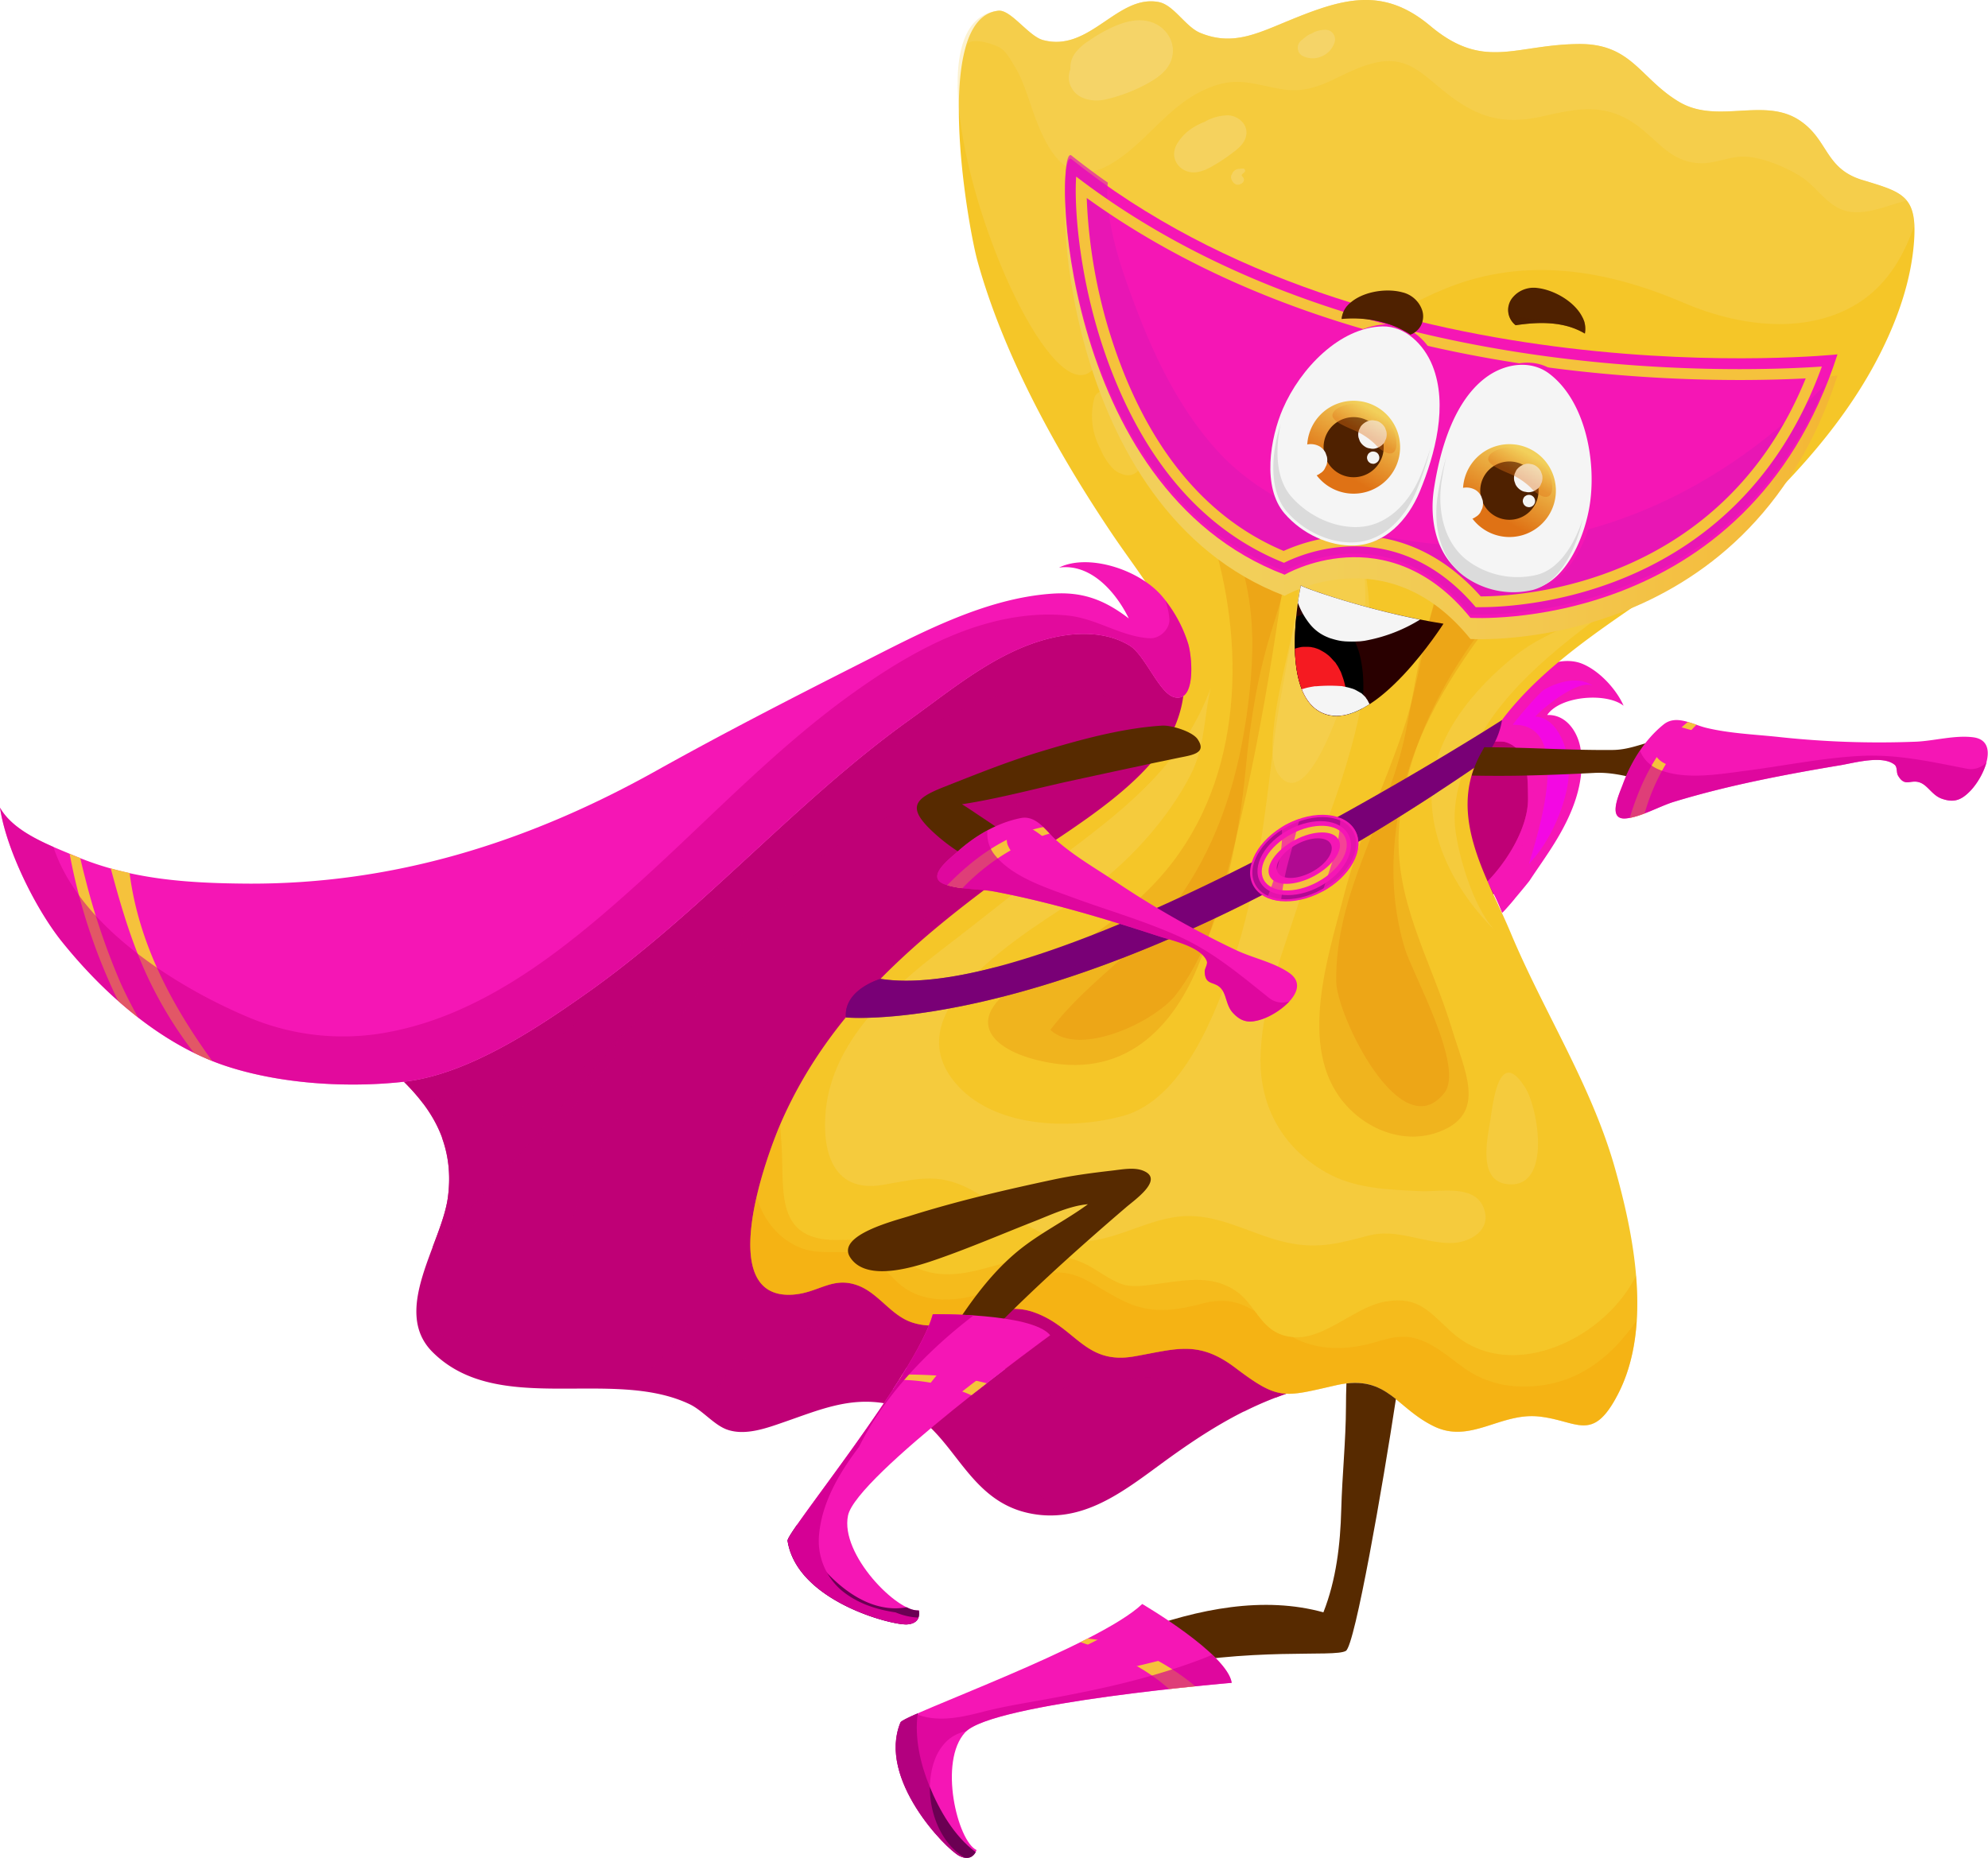 <svg xmlns="http://www.w3.org/2000/svg" xmlns:xlink="http://www.w3.org/1999/xlink" viewBox="0 0 732.87 685.07"><defs><style>.cls-1{isolation:isolate;}.cls-2,.cls-3,.cls-8{fill:#bf0076;}.cls-10,.cls-12,.cls-14,.cls-15,.cls-17,.cls-23,.cls-28,.cls-3,.cls-30,.cls-34,.cls-36,.cls-5{mix-blend-mode:multiply;}.cls-3,.cls-30{opacity:0.56;}.cls-17,.cls-31,.cls-35,.cls-4,.cls-5{fill:#f516b5;}.cls-28,.cls-5{opacity:0.55;}.cls-6{fill:#f100ff;opacity:0.62;}.cls-11,.cls-13,.cls-22,.cls-25,.cls-31,.cls-35,.cls-6,.cls-8{mix-blend-mode:screen;}.cls-7{fill:#f556f5;}.cls-8{opacity:0.44;}.cls-9{fill:#f5c628;}.cls-10{fill:#e37c00;opacity:0.24;}.cls-11{fill:#f5d66b;}.cls-11,.cls-13{opacity:0.31;}.cls-12{fill:#f5a100;opacity:0.29;}.cls-13{fill:#f5e4a9;}.cls-14{fill:url(#linear-gradient);}.cls-15{fill:#e316b5;}.cls-15,.cls-36{opacity:0.68;}.cls-16{fill:#f5c23c;}.cls-18{fill:#f5f5f5;}.cls-19{fill:#dbdbdb;}.cls-20{fill:url(#linear-gradient-2);}.cls-21,.cls-23{fill:#4f2100;}.cls-22,.cls-25{opacity:0.39;}.cls-22{fill:url(#linear-gradient-3);}.cls-23{opacity:0.48;}.cls-24{fill:url(#linear-gradient-4);}.cls-25{fill:url(#linear-gradient-5);}.cls-26{fill:#290000;}.cls-27{fill:#f51a21;}.cls-28{fill:#d30088;}.cls-29,.cls-30{fill:#790076;}.cls-31{opacity:0.74;}.cls-32{fill:#572a00;}.cls-33{fill:#6b0053;}.cls-34,.cls-36{fill:#d50095;}</style><linearGradient id="linear-gradient" x1="392.6" y1="150.98" x2="677.38" y2="150.98" gradientUnits="userSpaceOnUse"><stop offset="0" stop-color="#f2d05b"/><stop offset="0.34" stop-color="#f2ce58"/><stop offset="0.64" stop-color="#f3c74d"/><stop offset="0.91" stop-color="#f4bb3b"/><stop offset="1" stop-color="#f4b634"/></linearGradient><linearGradient id="linear-gradient-2" x1="502.84" y1="98.09" x2="502.25" y2="124.18" gradientTransform="translate(110.14 -173.02) rotate(28.25)" gradientUnits="userSpaceOnUse"><stop offset="0" stop-color="#f2d05b"/><stop offset="1" stop-color="#df7215"/></linearGradient><linearGradient id="linear-gradient-3" x1="503.34" y1="98.21" x2="503.14" y2="107.27" xlink:href="#linear-gradient-2"/><linearGradient id="linear-gradient-4" x1="561" y1="85.02" x2="560.42" y2="111.11" xlink:href="#linear-gradient-2"/><linearGradient id="linear-gradient-5" x1="561.51" y1="85.15" x2="561.3" y2="94.21" xlink:href="#linear-gradient-2"/></defs><g class="cls-1"><g id="Слой_2" data-name="Слой 2"><g id="Layer_1" data-name="Layer 1"><path class="cls-2" d="M530.35,381.65c-4-18.15,7.77-36.47,18.59-49.9,11.73-14.58,36.61-48.25,16.26-60.76-3.4-5-10.23-3.38-15.54-2-15,3.92-27.57,9.55-43.59,11.19-22.91,2.33-39.85-3.42-55.54-19.46-3.74-3.82-7.52-7.76-11.46-11.53-.29,3.85-1.35,7.23-3.86,7.93a4.47,4.47,0,0,1-2.42-.07c-5.53-1.54-10.63-15.48-16.37-19-8.5-5.21-19.35-5.06-28.8-2.82-19.73,4.65-36.1,18.57-52.19,30.11-42.6,30.53-77,71.39-120.07,101.54C196.73,380,172,396.26,149,398.86h-.11c11.85,11.73,18.54,24.64,16.24,42.53-2.22,17.2-21,41.86-5.67,57.15,24.08,24,66,5.53,94.76,19.22,4.81,2.29,9,7.66,13.83,9.37,6.8,2.4,14.81-.64,21.28-2.88,12.55-4.34,24-9.31,37.61-6.65,24,4.7,26.52,34.62,52.06,40.27,18.95,4.2,33.66-6.81,48.12-17.44,14.87-10.95,29.65-20.66,47.23-26.6,17.1-5.76,36.55-6.88,51-18.43,17.59-14,23.87-31.6,25.3-53.44a71,71,0,0,0-6-33.15C540.75,399.69,532.52,391.46,530.35,381.65Z"/><path class="cls-3" d="M530.35,381.65c-4-18.15,7.77-36.47,18.59-49.9,11.73-14.58,36.61-48.25,16.26-60.76-3.4-5-10.23-3.38-15.54-2-15,3.92-27.57,9.55-43.59,11.19-22.91,2.33-39.85-3.42-55.54-19.46-3.74-3.82-7.52-7.76-11.46-11.53-.29,3.85-1.35,7.23-3.86,7.93a4.47,4.47,0,0,1-2.42-.07c-5.53-1.54-10.63-15.48-16.37-19-8.5-5.21-19.35-5.06-28.8-2.82-19.73,4.65-36.1,18.57-52.19,30.11-42.6,30.53-77,71.39-120.07,101.54C196.73,380,172,396.26,149,398.86h-.11c11.85,11.73,18.54,24.64,16.24,42.53-.73,5.61-3.22,12-5.71,18.65,43-42.61,77.75-93.45,125.51-131.19a250.22,250.22,0,0,1,38.75-25.59c9.08-4.75,18.5-9.57,28.5-12.09,7.15-1.79,19.42-2.93,22.86,5.71,3.69,9.24-7.27,20.21-13.76,25.44C348.66,332.48,335.91,342,324,353c-20.06,18.51-39.74,39.48-51.41,64.45-10,21.43-8.35,45.71-17.29,66.88C251.18,494,244,501.51,236.48,508c9.59,1,17.56,5.92,25.67,11,1.5-11.76,13.29-19.68,23-24.51s19.44-7.46,30.06-3.36c11.94,4.61,12,9.85,11.24,21.26,20.59-9.16,35.49,41.76,58.61,40.37-11.19-10.32-13.59-24.17-1.8-34.93,11.24-10.25,23.17-8.85,36.9-9.78,7.41-.51,14.13.92,21.1,3.25,1.56.52,17.19,9.26,17.42,9.15a123,123,0,0,1,15.65-6.6c17.1-5.76,36.55-6.88,51-18.43,17.59-14,23.87-31.6,25.3-53.44a71,71,0,0,0-6-33.15C540.75,399.69,532.52,391.46,530.35,381.65Z"/><path class="cls-3" d="M530.35,381.65c-4-18.15,7.77-36.47,18.59-49.9,11.73-14.58,36.61-48.25,16.26-60.76-3.4-5-10.23-3.38-15.54-2-15,3.92-27.57,9.55-43.59,11.19-22.91,2.33-39.85-3.42-55.54-19.46-3.74-3.82-7.52-7.76-11.46-11.53-.29,3.85-1.35,7.23-3.86,7.93a4.47,4.47,0,0,1-2.42-.07c-5.53-1.54-10.63-15.48-16.37-19-8.5-5.21-19.35-5.06-28.8-2.82-19.73,4.65-36.1,18.57-52.19,30.11-42.6,30.53-77,71.39-120.07,101.54C196.73,380,172,396.26,149,398.86h-.11a74.66,74.66,0,0,1,7,7.94c8.4-2.35,16.79-4.72,24.7-8.39,13.75-6.38,26.15-16.06,37.51-26,20.89-18.22,39.9-38.54,60.4-57.21,18.32-16.67,37.73-32.71,59.38-44.89,18-10.14,42.34-21.33,63.46-15.88,17.18,4.44,24.22,21.09,24,37.54-.29,17.85-7.07,34.31-15.45,49.76-9.92,18.32-21.44,35.74-30.53,54.5-7.73,16-15.15,35.16-10.47,53.07,5.92,22.65,29.47,33.17,49.26,41.13,12.77,5.13,25.8,9.8,38.09,16.07a99.27,99.27,0,0,1,14.14,8.85c1.35-.52,2.67-1.08,4.05-1.55,17.1-5.76,36.55-6.88,51-18.43,17.59-14,23.87-31.6,25.3-53.44a71,71,0,0,0-6-33.15C540.75,399.69,532.52,391.46,530.35,381.65Z"/><path class="cls-4" d="M583.44,244.81c-8.78-3.7-20.21,2.86-26.51,8.64-3.65,3.35-14.95,13.42-11,19,1.16,1.64,7.09.59,9.07,1.18,8.62,2.6,8.19,13.2,8.31,20.58.18,10.79-7.72,23.44-15,30.83a95.75,95.75,0,0,1,5.45,11.49c.13.33,9.54-10.94,10.13-11.85,3-4.56,6.24-9.05,9.13-13.72,6.38-10.3,11.41-22,9.72-34.41-.87-6.43-5.24-13.21-12.38-12.91,4.78-7.07,21.81-8.4,28.17-3.42C596.18,254.74,590.15,247.64,583.44,244.81Z"/><path class="cls-5" d="M557.17,329.4c-2.8-8.08,4.36-16.55,6.58-24,2.4-8.05,2.29-14.73-1-22.38-.17-.4-.35-.8-.53-1.21,1.08,4,1,8.62,1.07,12.43.18,10.79-7.72,23.44-15,30.83a95.75,95.75,0,0,1,5.45,11.49,51.74,51.74,0,0,0,4.62-5.15A5.09,5.09,0,0,1,557.17,329.4Z"/><path class="cls-6" d="M566,264.21c2.6-3.06,16.83-14.69,21.56-11.08-5.24-4-12.81-1.91-18.06,1-2.34,1.27-12.14,13.13-11.78,13.12,22.86-.54,8.79,41.32,5.92,51.3,7.74-8,14.27-22.48,14.73-33.57C578.66,277.82,574.82,264.63,566,264.21Z"/><path class="cls-5" d="M555,273.63a9.62,9.62,0,0,1,5.27,3.78c-3.14-6.85-6.43-14.18-6.28-21.24-4.64,4.48-11.23,11.81-8.06,16.28C547.1,274.09,553,273,555,273.63Z"/><path class="cls-3" d="M159.42,460c26.37-26.15,49.66-55.38,74.75-82.8-6.25,5.66-12.65,11.14-19.35,16.28-11,8.43-22.6,15.92-35.61,20.89-5.33,2-10.79,3.66-16.28,5.22a45.41,45.41,0,0,1,2.2,21.76C164.4,447,161.91,453.42,159.42,460Z"/><path class="cls-7" d="M334.25,504.26c-1.56,2.56-3.23,5.22-5,7.92,9.77-2,20.53-1.32,30.72.81,3.74-2.95,7.32-5.72,10.6-8.24C358.55,501.43,345.33,500,334.25,504.26Z"/><path class="cls-8" d="M161.73,491.25c-1.94-1.95-3-5.2-3.09-9.82-.31-13,9.55-22.52,17.62-31.47,35.84-39.71,67-88.53,113.75-116.55-30.73,24-54.31,60.48-70.81,95.41-11.2,23.68-14.91,54.1-44.49,63.47C168.72,494.18,164.38,493.91,161.73,491.25Z"/><path class="cls-9" d="M619.57,211.72a224.13,224.13,0,0,0,22.09-17.43c20.16-18.51,39.16-39.49,51.55-64.11,6.45-12.8,11.4-26.94,12.41-41.33,1.17-16.77-4.3-18-19.1-22.49-13.85-4.23-12.4-14.76-23-21.9-13.09-8.86-30.37,1.5-44.49-6.88-14.35-8.53-17.42-21.42-36.75-21.35-23.68.11-35.12,10-55-6.67C508.75-6,493.15.08,471.52,9.09c-10.18,4.23-18.45,7.39-29,3.06C437,9.9,432.78,1.85,427.17.76c-15.29-2.94-25.42,18.72-42.71,14-5.29-1.45-11.84-11.29-16.41-10.8-24.76,2.59-11.27,79.38-7.73,92.2,9.74,35.24,29.6,71,50.05,101.3,14,20.71,34.2,42.72,22.9,70-9.45,22.83-43,40.51-62.08,54.5-33.93,24.81-64.79,51-82.54,90.29-6.51,14.38-25.3,66.94,3.5,65.11,9.76-.62,14.79-7.07,24.49-3.24,7.47,3,11.87,10.93,19.59,13.48,15.59,5.15,29.32-9.06,44.63-3.85,15.79,5.39,18.86,19.57,37.22,16.38,15.55-2.71,23.64-6.13,37.28,4.17,16.16,12.23,17.83,10.84,37.31,6.43,18.61-4.21,21.67,8.21,35.9,15.15,13.41,6.56,24.38-5,38.53-3.62,14.4,1.44,19.86,10,29.25-8,12.93-24.72,6-59-1.25-84.38-8.75-30.36-26.18-57.12-38.27-86.11-8.36-20-22.68-41.81-12-63.92C559.56,249.63,591.71,231.47,619.57,211.72Z"/><path class="cls-10" d="M469.17,231.12c5.9-18.64,12.87-42.74-.24-60.08s-31-8.59-21.27,11.88c12.5,26.2,16,43.69,13,72.19-2.77,25.65-9.14,50.28-23.44,72.23-13.94,21.41-35.49,33.13-50,52.41,10.79,10.12,38.58-3,46.36-13.07,16.59-21.57,23.06-56.8,25.64-83.11C460.93,265.55,463.64,248.56,469.17,231.12Z"/><path class="cls-10" d="M518.29,269.61c-6.41,31.81-26.16,58.93-25.69,92.4.18,12.31,23.84,61.41,39.88,40.93,7.49-9.57-11.74-43.82-14.56-53.11-5.35-17.59-5.23-35-1.91-52.9,4.92-26.45,19.31-49.15,35.38-70,5.64-7.34,15.24-18.23,14.9-28.17-.65-19.11-14.21-12.19-22.76-2.26C525.72,217.13,523.47,243.91,518.29,269.61Z"/><path class="cls-10" d="M584.32,149.53c9.26-1.1,28.06,3.55,31.07,14.16,3.55,12.55-18.95,19.95-27.32,26.32-34.46,26.25-68.44,69.43-72.24,114.33-2.31,27.42,11.74,49.56,19.36,74.87,4.61,15.31,12.7,30.44-3.12,37.49-13.05,5.82-27.85.45-36.76-10.26-17-20.44-5.64-53.87.16-76.43,5.44-21.11,15.16-40.72,22-61.35,5.59-16.82,7.52-34.33,12.51-51.3C537.85,190.66,552.28,153.36,584.32,149.53Z"/><path class="cls-10" d="M444.16,349.41c13.87-41.78,22.19-88.09,28.54-131.74,5.16-35.46,5.21-79.34-27.45-102.21-12.63-8.85-24.51-5.68-25.71,10.91-1.54,21.24,18.51,46.16,25.42,66,14,40.18,14.36,90.06-12.51,125.31-15.55,20.39-36.87,31.6-57.54,45.43-21.32,14.26-7.53,25.81,13.62,29C418.1,396.53,435.65,375.08,444.16,349.41Z"/><path class="cls-11" d="M322.92,437.21c.83-.07,1.69-.18,2.59-.33,14.18-2.46,21.39-4.7,34.49,2.92,11.94,6.94,23.8,18.34,38.5,18s27.08-10.43,42.12-9.35c12,.85,22.21,7.19,33.77,9.7s19.31.29,30.11-2.56c10.21-2.69,19.75,2.59,29.89,2.76,7.3.14,16.1-4.77,12.38-13.4-3.58-8.3-16.11-5.42-23.11-5.75-12-.56-24.35-.89-35-7-16.42-9.44-24.74-25.05-23.93-43.82.87-20.51,8.81-38.46,14.71-57.7,3.17-10.27,6.88-20,10.61-30.12,11.72-31.69,20.82-69.59,10.13-102.68-2.4-7.45-6.9-22.72-15.27-25.2-4.44,4.41-2.5,11.38-2.71,17-1.07,29-9.29,56.74-12.77,85.46-3.17,26.25-6.22,53.24-14.5,78.38-6.54,19.85-18.82,52.07-41.13,58-19.5,5.22-48.1,4.38-61.95-12.63-24.09-29.58,35.45-59.81,51.81-72.1,13.71-10.32,27.39-25.64,35.26-41.09,5.42-10.64,4.82-21.16,7.43-32-10.12,26.74-28.36,42.14-52.13,59.95-15.87,11.9-31.11,24.35-46.8,36.34-19,14.52-40.51,34-43,59.4C302.94,424.37,307,438.53,322.92,437.21Z"/><path class="cls-11" d="M686.52,66.36c-13.85-4.24-12.4-14.76-23-21.9-13.09-8.86-30.37,1.5-44.49-6.88-14.35-8.53-17.42-21.42-36.75-21.35-23.68.11-35.12,10-55-6.67C508.74-6,493.15.08,471.52,9.09c-10.18,4.23-18.45,7.39-29,3.06C437,9.9,432.78,1.85,427.17.76c-15.29-2.94-25.42,18.72-42.71,14-5.29-1.45-11.83-11.27-16.41-10.8-27.27,2.81-12.68,67.29,6.33,105.88,9.83,20,20.85,33,27.87,27,10.51-9,5.38-30.33,23.05-36.08,13.65-4.45,28,8.27,36.08,18,23.79,28.56,20.76,76.49,15.66,110.92-1.57,10.61-12.42,46.25-5.84,55.71,13.18,18.92,31.31-49.54,31.85-57.34,1.64-23.8-4.65-45.87-9.91-69.08-6.22-27.35,17.95-43.78,40.1-52.71,29-11.71,58.8-6.88,87.29,5.33,11.16,4.78,23.33,7.89,35.51,7.91,11,0,21.83-2.63,30.87-9,9.36-6.65,15.21-16.74,18.8-27.45C705.14,71.71,699.33,70.27,686.52,66.36Z"/><path class="cls-11" d="M380.26,12.31C376,9,371.46,3.56,368.05,3.92c-6.05.62-9.8,5.71-12,13.17,1.17-4,10.6-.76,12.67.55,2.34,1.49,3.84,4.4,5.24,6.68,3.78,6.09,5.49,13.48,8.08,20.11,5.07,13,12.36,24.88,27.52,16,13-7.66,20.66-21.18,34.75-27.46,11-4.91,16.31-2.25,27.58-.19,13.92,2.53,20.94-5.74,33.57-9.27,13.19-3.69,18.53,3.63,28,11,11.56,9,21,11.58,35.19,8.38,12.29-2.78,22.48-5,33.7,2.54,8.6,5.8,13.17,14.42,24.52,14.76,5.2.16,10.49-2.46,15.78-2.44,6.66,0,15.63,3.81,21.27,7.39,6.48,4.11,10.18,12,18.5,13,6.67.77,13.45-2.42,19.78-4l.64-.14c-2.94-3.61-8.24-5.1-16.36-7.58-13.85-4.24-12.4-14.76-23-21.9-13.09-8.86-30.37,1.5-44.49-6.88-14.35-8.53-17.42-21.42-36.75-21.35-23.68.11-35.12,10-55-6.67C508.75-6,493.15.08,471.52,9.09c-10.18,4.23-18.45,7.39-29,3.06C437,9.9,432.78,1.85,427.17.76c-15.29-2.94-25.42,18.72-42.71,14A12.7,12.7,0,0,1,380.26,12.31Z"/><path class="cls-12" d="M561.08,499.52c-9.23.81-18.39-1.55-25.93-8.32-8.08-7.27-12-13.39-24.36-11.29-12.53,2.12-24.08,16.29-37.31,12.58-9.2-2.59-10.72-11.84-18.24-16.73-8.05-5.24-16.84-4-26.15-2.69-14.38,2.08-14.41,1.86-25.91-5.3-23.07-14.36-43.24,8.82-64.47.06-13.23-5.46-12.4-11.33-28.33-10.65-26.43,1.15-20.71-19.71-22.47-37.89-.16-1.64-.19-3.27-.19-4.92-7.14,16.79-23.11,64.74,4.43,63,9.77-.62,14.79-7.07,24.49-3.24,7.47,3,11.87,10.93,19.59,13.48,15.59,5.15,29.32-9.06,44.63-3.85,15.79,5.39,18.86,19.57,37.22,16.38,15.55-2.71,23.64-6.13,37.28,4.17,16.16,12.23,17.83,10.84,37.31,6.43,18.61-4.21,21.67,8.21,35.9,15.15,13.41,6.56,24.38-5,38.53-3.62,14.4,1.44,19.86,10,29.25-8,6.76-12.91,8.08-28.45,6.78-43.95C595.72,485.52,578.29,498,561.08,499.52Z"/><path class="cls-12" d="M559.28,511.18a36.8,36.8,0,0,1-19.88-7c-5.62-4-10.75-8.78-17.57-10.67s-12.49,1.05-18.94,2.44c-8.28,1.78-16.81,1.58-24.59-2-.59-.27-1.13-.64-1.69-.94a16.39,16.39,0,0,1-3.13-.53c-5.25-1.48-8-5.14-10.8-8.91-.21-.13-.4-.28-.61-.41-6.6-3.87-12-4.33-19.22-2.41-7.47,2-15.11,3.28-22.73,1.2-7.27-2-13.26-6.59-19.81-10-15.5-8.18-29.44,3.91-44.68,6.58-7.64,1.34-15.84.78-22.36-3.78-5-3.54-8.51-9.47-14.42-11.73-6.64-2.52-14.52-.35-21.43-2.17-7.48-2-13.45-7.78-16.67-14.68a37.1,37.1,0,0,1-1.82-4.86c-4.2,18.27-4.27,37.21,13.22,36.09,9.77-.62,14.79-7.07,24.49-3.24,7.47,3,11.87,10.93,19.59,13.48,15.59,5.15,29.32-9.06,44.63-3.85,15.79,5.39,18.86,19.57,37.22,16.38,15.55-2.71,23.64-6.13,37.28,4.17,16.16,12.23,17.83,10.84,37.31,6.43,18.61-4.21,21.67,8.21,35.9,15.15,13.41,6.56,24.38-5,38.53-3.62,14.4,1.44,19.86,10,29.25-8,4.33-8.28,6.42-17.65,7-27.39C593.24,501.41,579.61,512.19,559.28,511.18Z"/><path class="cls-11" d="M536.74,307.5c-.06-.36-.11-.7-.15-1-1.67-12.26,3-25,9.24-35.46,12.94-21.88,34.76-37,54.73-51.89-12.27,9.15-29.12,12.32-41.74,22.42-15.36,12.31-30.58,30-31.08,50.64-.47,19.62,10.34,38.35,24.1,51.62C544,336.23,538.42,318.41,536.74,307.5Z"/><path class="cls-13" d="M424.42,8.15C418.9,6.33,413,8.5,408.09,11a55.93,55.93,0,0,0-6.62,4,18.4,18.4,0,0,0-5.43,5,9.47,9.47,0,0,0-1.45,5.56A7.89,7.89,0,0,0,395.4,33c2.53,3.91,8.06,4.63,12.3,3.64a59.76,59.76,0,0,0,14-5.15c4.4-2.29,9.22-5.26,10.41-10.45C433.44,15.36,429.81,9.92,424.42,8.15Z"/><path class="cls-13" d="M491.6,12.62A3.36,3.36,0,0,0,489,11a10.53,10.53,0,0,0-4.49.82,3.78,3.78,0,0,0-.43.26l-.65.27.41-.14-.12.08a8,8,0,0,0-2.57,1.45c-.29.21-.54.46-.83.68s-.31.21-.45.32a4.21,4.21,0,0,0-.87,1,3.22,3.22,0,0,0-.41,2.9,2.37,2.37,0,0,0,.6,1.15,3.28,3.28,0,0,0,1.38,1,8.17,8.17,0,0,0,6.79-.06,8.21,8.21,0,0,0,4.58-5A3.52,3.52,0,0,0,491.6,12.62Z"/><path class="cls-13" d="M452.8,42.53a17.32,17.32,0,0,0-8.72,2.4,22.62,22.62,0,0,0-4.88,2.53A17.52,17.52,0,0,0,434,52.91a7.28,7.28,0,0,0-1.05,5.22,7,7,0,0,0,4.06,4.8c3.14,1.41,6.47.25,9.3-1.3a63.11,63.11,0,0,0,7.13-4.58c2.57-1.9,5.42-3.89,6-7.26C460.09,45.84,456.49,42.72,452.8,42.53Z"/><path class="cls-13" d="M457.7,64.57l.21-.31a6.49,6.49,0,0,1,.8-.69.81.81,0,0,0-.45-1.43,12.3,12.3,0,0,0-1.35.12A2.8,2.8,0,0,0,455,63a2.74,2.74,0,0,0-.62.69,3.44,3.44,0,0,0-.2.56,3.12,3.12,0,0,0-.25.35,2.11,2.11,0,0,0-.09,1.06,6.39,6.39,0,0,0,.24.74,7.06,7.06,0,0,0,.4.65,3.19,3.19,0,0,0,.71.71l.46.23a1.43,1.43,0,0,0,.76.11,1.07,1.07,0,0,0,.53-.1c.08,0,.15-.08.23-.11a2.43,2.43,0,0,0,.38-.13,2.13,2.13,0,0,0,.78-.71,1.4,1.4,0,0,0,.11-1.36,1.33,1.33,0,0,0-.39-.46,1.84,1.84,0,0,0-.19-.4l-.08-.09s-.05-.1-.07-.14l0,0s0,0,0-.05S457.69,64.57,457.7,64.57Z"/><path class="cls-11" d="M535.85,127.51a11.08,11.08,0,0,0-8.33-5.57c-3.25-.42-6.48.69-9.43,1.93a41.15,41.15,0,0,0-5.43,2.73c-4,2.38-7.89,5.36-10.21,9.48a17.3,17.3,0,0,0-2.58,8.4,9.14,9.14,0,0,0,1.13,4.45c.45,3.19,2.1,6.08,5.44,7.33,3.57,1.33,6.93-.47,9.66-2.66q3.35-2.68,6.67-5.39c2.09-1.68,4.16-3.39,6.24-5.11s4.5-3.43,6.06-5.72A9.46,9.46,0,0,0,535.85,127.51Z"/><path class="cls-11" d="M506.59,171.92h0s0,.06,0,.08h0A.45.45,0,0,0,506.59,171.92Z"/><path class="cls-11" d="M512.81,172.36c.11-.9.23-1.81.34-2.71a3,3,0,0,0-1.89-3,3.42,3.42,0,0,0-1.52-.13,3.15,3.15,0,0,0-1.89,1.2,5.06,5.06,0,0,0-1,1.63,4.17,4.17,0,0,0-.17.54,5.87,5.87,0,0,0-.22,1,2.92,2.92,0,0,0,.12,1.08c0-.27,0-.53,0-.78,0,.28,0,.57.05.86l.19.61c-.06-.19-.13-.39-.19-.6,0,.21,0,.42.05.62a9.28,9.28,0,0,0,.4,1.46,3.54,3.54,0,0,0,2.35,2.2,3.86,3.86,0,0,0,2.12.52,1,1,0,0,0,.83-1.19c-.05-.25-.12-.49-.16-.74,0,0,0-.08,0-.13a4,4,0,0,0,.16-1.25A2.76,2.76,0,0,0,512.81,172.36Z"/><path class="cls-11" d="M506.59,171.93h0l0-.08Z"/><path class="cls-11" d="M638.25,164.39c-1-6.72-6.3-12.53-13.16-13.37a4.4,4.4,0,0,0-4.28,2.35,4.53,4.53,0,0,0,.49,4.84s0,0,0,0c.13.21.24.41.35.62s.32.63.46.95c0,.09.23.65.31.85s.16.65.17.72.06.31.08.47a21.63,21.63,0,0,1-1.64,7.32c-.23.52-.47,1-.73,1.52l-.34.61-.39.61c-.35.52-.72,1-1.1,1.48a2.11,2.11,0,0,0-.15.22s0,0-.17.16l-.8.76c-1.48,1.32-2.83,2.58-3.17,4.64a5.44,5.44,0,0,0,1.7,5c4.74,4.36,12.2.16,16-3.39C636.38,176.53,639.2,170.57,638.25,164.39Z"/><path class="cls-11" d="M607.74,193.49a.69.69,0,0,0-.69-1.07l-.54.14a1,1,0,0,0-.38,0,1.32,1.32,0,0,0-.42.15l-.45.21c-.28.14-.56.29-.83.45h0a2.15,2.15,0,0,0-.59.29l-.33.24c-.23.17-.45.34-.66.53-.41.35-.78.75-1.17,1.13a2.24,2.24,0,0,0-.76,1.76,2.14,2.14,0,0,0,.92,1.71,2.57,2.57,0,0,0,1.89.38l.35-.06a3.61,3.61,0,0,0,1.66-.76,6.4,6.4,0,0,0,1.41-1.94,2.75,2.75,0,0,0,.32-1,2.34,2.34,0,0,0-.26-1.24,1.78,1.78,0,0,0,.14-.36Z"/><path class="cls-11" d="M420.37,164a29.51,29.51,0,0,0-2-6.68,33.2,33.2,0,0,0-9.61-12.47,3.51,3.51,0,0,0-5.26,1.64,25.43,25.43,0,0,0,2.14,19c.15.35.28.71.45,1.05a23.49,23.49,0,0,0,3.69,5.68,9.16,9.16,0,0,0,5.55,3,4.92,4.92,0,0,0,5.37-4A20.32,20.32,0,0,0,420.37,164Z"/><path class="cls-11" d="M564.23,405.36a21.75,21.75,0,0,0-2.05-4.49c-9.34-14.62-11.62,4.56-12.72,11.76s-4.83,22.79,6.27,24C569.82,438.19,568.14,416.47,564.23,405.36Z"/><path class="cls-14" d="M394.94,66.43c-6.4-5.12-5.27,121.36,78.64,153.27,0,0,37.67-22.26,68.5,15.91,0,0,101.9,6.59,135.3-97.13C677.38,138.48,507.24,156.34,394.94,66.43Z"/><path class="cls-4" d="M394.94,58.63c-6.4-5.11-5.27,121.36,78.64,153.28,0,0,37.67-22.27,68.5,15.9,0,0,101.9,6.59,135.3-97.14C677.38,130.67,507.24,148.54,394.94,58.63Z"/><path class="cls-15" d="M608.09,187.25c-25.61,11-54.28,16.23-82.09,13s-58.37-13-77.62-34.46c-15.63-17.47-25.16-39.31-32.89-61.2-3.32-9.4-6.09-19-7.1-29a42.1,42.1,0,0,1,0-8.25c-4.54-3.19-9-6.52-13.41-10-6.4-5.13-5.27,121.36,78.64,153.26,0,0,37.67-22.26,68.5,15.91,0,0,93.33,6,130.6-84.49C654.12,160.88,632.46,176.82,608.09,187.25Z"/><path class="cls-16" d="M641.34,136.11c-57.24,0-164.23-9.32-244.61-71-.84,11.65,1.2,43.56,14.82,76.16,13.79,33,34.57,55.33,61.78,66.25a60.31,60.31,0,0,1,26.06-6.07c16.83,0,32.22,7.75,44.63,22.43h1.7c15.92,0,95.37-4.36,125.9-88.73C665.49,135.58,655,136.11,641.34,136.11ZM545.86,219.9c-13-14.7-29-22.44-46.47-22.44a65.18,65.18,0,0,0-26.18,5.68c-25.39-10.72-44.89-32-58-63.4A194,194,0,0,1,400.62,73c80.64,58.26,184.89,67.12,240.72,67.12,9.89,0,18.11-.28,24.33-.59C634.66,215.71,561,219.88,545.86,219.9Z"/><path class="cls-17" d="M525.33,180.44c-4.43,10.68-12.91,19.46-24,19.89-9.43.37-19.39-4.35-25.83-11.79-8.37-9.71-5.3-27.87-.62-38.64,6.39-14.76,20.87-30,36.73-30.36,8.29-.16,15.25,6.57,18.42,14.51C535.83,148.55,531,166.78,525.33,180.44Z"/><path class="cls-17" d="M530.6,179.27c-1.79,11.55.76,24,9.75,31.08a32.75,32.75,0,0,0,27.48,5.86c11.92-3,18.66-19.93,20.3-31.7,2.24-16.13-2-37.6-15-47.48-6.8-5.18-16-3.8-22.72.87C538.2,146.41,532.89,164.5,530.6,179.27Z"/><path class="cls-18" d="M523.38,181.25c-4.42,10.67-12.9,19.45-24,19.89-9.43.36-19.39-4.35-25.83-11.8-8.37-9.7-5.29-27.86-.62-38.63,6.39-14.76,20.88-30,36.73-30.36,8.3-.16,15.25,6.57,18.43,14.51C533.89,149.35,529.05,167.59,523.38,181.25Z"/><path class="cls-18" d="M528.65,180.08c-1.79,11.55.76,24,9.75,31.07A32.78,32.78,0,0,0,565.89,217c11.92-3,18.66-19.92,20.29-31.69,2.24-16.14-2-37.6-15-47.49-6.8-5.18-16-3.8-22.72.87C536.25,147.22,530.94,165.31,528.65,180.08Z"/><path class="cls-19" d="M522.15,181a103.21,103.21,0,0,0,5.2-15.87c-1.09,3.57-2.35,7-3.67,10.19-4.24,10.22-12.36,18.64-23,19-9,.35-18.56-4.17-24.72-11.3-5.75-6.65-5.86-17.47-3.81-26.85-3.38,10.34-4.68,24.47,2.28,32.52,6.16,7.13,15.69,11.65,24.72,11.3C509.79,199.57,517.92,191.17,522.15,181Z"/><path class="cls-19" d="M583.46,191.42c-3,9.18-8.62,18.47-16.93,20.54a30.85,30.85,0,0,1-25.86-5.51c-8.47-6.68-10.87-18.39-9.18-29.26.44-2.85,1-5.84,1.72-8.87A106.1,106.1,0,0,0,530,182.77c-1.69,10.87.71,22.58,9.18,29.25A30.86,30.86,0,0,0,565,217.54C575.05,215,581.16,202.07,583.46,191.42Z"/><path class="cls-20" d="M514.11,173a17.13,17.13,0,1,1-7-23.2A17.14,17.14,0,0,1,514.11,173Z"/><path class="cls-21" d="M508.78,170.13a11.08,11.08,0,1,1-4.51-15A11.08,11.08,0,0,1,508.78,170.13Z"/><path class="cls-18" d="M510.94,161.85a5.22,5.22,0,0,0,.15-2.74l-.45-1.27a5.13,5.13,0,0,0-1.78-2,3.82,3.82,0,0,0-2-.75,3.76,3.76,0,0,0-2,0,5.85,5.85,0,0,0-3.27,2.22c-.21.42-.41.84-.62,1.27a5.31,5.31,0,0,0-.15,2.74l.45,1.27a5.2,5.2,0,0,0,1.78,2,3.94,3.94,0,0,0,2,.75,3.85,3.85,0,0,0,2.05,0,5.87,5.87,0,0,0,3.28-2.23C510.53,162.7,510.73,162.27,510.94,161.85Z"/><path class="cls-18" d="M508.38,169.46a2.3,2.3,0,0,0,.06-1.19c-.06-.18-.13-.36-.19-.55a2.29,2.29,0,0,0-.77-.87,2.58,2.58,0,0,0-1.73-.33,1.84,1.84,0,0,0-.79.36,1.75,1.75,0,0,0-.63.61l-.26.54a2.29,2.29,0,0,0-.07,1.19c.07.18.13.37.19.54a2.24,2.24,0,0,0,.77.87,1.69,1.69,0,0,0,.85.33,1.58,1.58,0,0,0,.89,0,2.66,2.66,0,0,0,1.42-1C508.2,169.83,508.29,169.63,508.38,169.46Z"/><path class="cls-18" d="M489,171.52a6.07,6.07,0,0,0,.17-3.11l-.51-1.43a5.87,5.87,0,0,0-2-2.27,6.78,6.78,0,0,0-4.55-.87,4.55,4.55,0,0,0-2.06.93,4.44,4.44,0,0,0-1.64,1.58l-.7,1.45a5.94,5.94,0,0,0-.17,3.1c.17.48.34.95.5,1.44a6,6,0,0,0,2,2.27,6.61,6.61,0,0,0,4.54.87,4.54,4.54,0,0,0,2.07-.93,4.46,4.46,0,0,0,1.64-1.59C488.52,172.48,488.75,172,489,171.52Z"/><path class="cls-22" d="M512.65,167.19a3.69,3.69,0,0,1-1.65-.29,12.12,12.12,0,0,1-4-3.05,26.61,26.61,0,0,0-6.54-4.62c-1.95-1-9.25-3.47-9.26-6,0-2.41,3.94-3.79,5.84-4.14a15.38,15.38,0,0,1,9.56,1.77,16.1,16.1,0,0,1,7.74,9.51C515,162.65,515.32,167,512.65,167.19Z"/><path class="cls-21" d="M510.24,119a34.06,34.06,0,0,1,9.74,4.39,7.21,7.21,0,0,0,4.3-9,10.54,10.54,0,0,0-.85-1.86,10.22,10.22,0,0,0-6.47-4.75c-6.4-1.73-16.13-.1-20.54,5.29a8.8,8.8,0,0,0-1.83,4.55A42.21,42.21,0,0,1,510.24,119Z"/><path class="cls-23" d="M510.24,119a34.47,34.47,0,0,1,9.65,4.33,7.12,7.12,0,0,0,4.62-5.37,6.81,6.81,0,0,1-4.73,2,17.42,17.42,0,0,1-6.28-1.39,14.32,14.32,0,0,0-3-.54,31.47,31.47,0,0,1-8.95-1.88,6.66,6.66,0,0,1-3.89-4.36,13.1,13.1,0,0,0-1.25,1.22,8.8,8.8,0,0,0-1.83,4.55A42.21,42.21,0,0,1,510.24,119Z"/><path class="cls-21" d="M558.72,119.92c6.34-.94,12.83-1.32,19.07.35a26.61,26.61,0,0,1,6.46,2.72,9.73,9.73,0,0,0-.19-4.29C582,112.06,573.5,107,566.91,106.21a10.2,10.2,0,0,0-7.76,2,11,11,0,0,0-1.48,1.43A7.15,7.15,0,0,0,558.72,119.92Z"/><path class="cls-23" d="M558.82,119.91c6.31-.93,12.76-1.31,19,.36a26.61,26.61,0,0,1,6.46,2.72,9.73,9.73,0,0,0-.19-4.29,11.5,11.5,0,0,0-.72-1.6,6.72,6.72,0,0,1-5.22,2.63,31.8,31.8,0,0,1-9-1.56,15.14,15.14,0,0,0-3-.6,17.73,17.73,0,0,1-6.36-1,6.89,6.89,0,0,1-3.64-3.62A7.07,7.07,0,0,0,558.82,119.91Z"/><path class="cls-24" d="M571.53,189a17.12,17.12,0,1,1-7-23.2A17.12,17.12,0,0,1,571.53,189Z"/><path class="cls-21" d="M565.91,186a10.75,10.75,0,1,1-4.38-14.56A10.75,10.75,0,0,1,565.91,186Z"/><path class="cls-18" d="M568.36,177.87a5.25,5.25,0,0,0,.15-2.75l-.45-1.26a5.13,5.13,0,0,0-1.77-2,4,4,0,0,0-2-.75,3.92,3.92,0,0,0-2,0,5.87,5.87,0,0,0-3.28,2.23c-.2.42-.41.84-.61,1.27a5.2,5.2,0,0,0-.15,2.74l.44,1.27a5.28,5.28,0,0,0,1.78,2,4.08,4.08,0,0,0,2,.75,4,4,0,0,0,2.05,0,4.14,4.14,0,0,0,1.82-.82,3.87,3.87,0,0,0,1.45-1.42C568,178.71,568.16,178.29,568.36,177.87Z"/><path class="cls-18" d="M565.8,185.48a2.3,2.3,0,0,0,.07-1.19l-.2-.55a2.3,2.3,0,0,0-.77-.87,2.18,2.18,0,0,0-2.52,0,1.56,1.56,0,0,0-.62.6c-.09.19-.19.36-.27.55a2.29,2.29,0,0,0-.07,1.19c.07.17.13.37.2.54a2.23,2.23,0,0,0,.77.87,1.75,1.75,0,0,0,.85.33,1.64,1.64,0,0,0,.88,0,1.72,1.72,0,0,0,.79-.35,1.65,1.65,0,0,0,.62-.61C565.62,185.84,565.72,185.65,565.8,185.48Z"/><path class="cls-18" d="M546.4,187.54a5.87,5.87,0,0,0,.17-3.11l-.51-1.43a5.87,5.87,0,0,0-2-2.27,6.69,6.69,0,0,0-4.54-.88,4.67,4.67,0,0,0-2.07.94,4.44,4.44,0,0,0-1.64,1.58c-.23.49-.47,1-.7,1.45a5.83,5.83,0,0,0-.17,3.1l.51,1.43a5.89,5.89,0,0,0,2,2.28,4.51,4.51,0,0,0,2.22.84,5.27,5.27,0,0,0,4.39-.91,4.54,4.54,0,0,0,1.65-1.58C545.94,188.5,546.16,188,546.4,187.54Z"/><path class="cls-25" d="M570.07,183.21a3.86,3.86,0,0,1-1.65-.29,12.12,12.12,0,0,1-4-3,26.2,26.2,0,0,0-6.54-4.63c-1.94-1-9.26-3.47-9.26-6,0-2.42,3.93-3.8,5.84-4.14a15.38,15.38,0,0,1,9.56,1.77,16,16,0,0,1,7.74,9.51C572.43,178.66,572.74,183,570.07,183.21Z"/><path class="cls-26" d="M479.56,215.87c1.19,1,26.55,9.95,52.57,14.11,0,0-24.91,39.19-43.28,33.4S479.56,215.87,479.56,215.87Z"/><path d="M502.07,261.31c.88-7.13.75-14.21-1-20.55-1.87-6.6-6.88-14.59-15.1-15a17.56,17.56,0,0,0-8.1,1.68c-1.28,12.8-1.08,32.19,11,36C493,264.7,497.57,263.67,502.07,261.31Z"/><path class="cls-27" d="M496.53,256.82c0-.63-.31-2.12,0-.65-.11-.55-.19-1.11-.29-1.67-.21-1.1-.46-2.19-.76-3.27s-.7-2.14-1.08-3.2a3.62,3.62,0,0,0-.2-.45c-.3-.56-.57-1.12-.88-1.67s-.66-1-1-1.57A3.07,3.07,0,0,0,492,244c-.72-.75-1.36-1.54-2.14-2.23-.47-.44-1.62-1.12-.46-.43-.47-.29-.92-.64-1.4-.92s-1-.58-1.5-.84-.86-.36-.88-.38c-.45-.15-.88-.3-1.34-.42-.15,0-.74-.14-1.06-.21l-1-.07c-.59,0-1.18,0-1.76,0l-.61.06-.14,0c-.67.16-1.34.3-2,.5l-.37.13c.27,10.61,2.81,21.41,11.51,24.14a14.23,14.23,0,0,0,7.9,0A55.75,55.75,0,0,0,496.53,256.82Z"/><path class="cls-18" d="M483.05,230.32a16,16,0,0,0,6.06,4.51c.18.07,1,.42,1.2.48.88.27,1.74.54,2.64.74.53.13,1.08.22,1.62.31l1.28.13a43.9,43.9,0,0,0,5,0c.63,0,1.25-.11,1.86-.17.17,0,1.54-.28,1.73-.32a57.81,57.81,0,0,0,19.05-7.54c-22.72-4.53-42.87-11.72-43.93-12.56,0,0-.55,2.51-1.1,6.37A27.71,27.71,0,0,0,483.05,230.32Z"/><path class="cls-18" d="M504.86,259.56c-.27-.42-.46-.92-.71-1.34s-.54-.78-.77-1.19a1.06,1.06,0,0,1,.11.21c.32.44.54.94,0,0a2,2,0,0,0-.17-.23c-.37-.4-.78-.76-1.17-1.15l-.16-.17-.1-.05c-.76-.46-1.51-.88-2.28-1.3l-.68-.29q-.94-.31-1.92-.57c-.69-.17-1.38-.29-2.08-.44l-.31-.07-.35,0a59.33,59.33,0,0,0-9.14.08l-.5,0-.46.08c-.72.12-1.43.25-2.14.41s-1.41.4-2.12.59c1.75,4.42,4.56,7.85,8.94,9.23,5.07,1.6,10.64-.23,16-3.72Z"/><path class="cls-4" d="M435.21,257.13a4.47,4.47,0,0,1-2.42-.07c-5.53-1.54-10.63-15.48-16.37-19-8.5-5.21-19.35-5.06-28.8-2.82-19.73,4.65-36.1,18.57-52.19,30.11-42.6,30.53-77,71.39-120.07,101.54C196.73,380,172,396.26,149,398.86c-20.75,2.33-45.19.84-65.13-5.61-24.07-7.77-45.48-26.65-61.06-46.07-9.64-12-20.54-34-22.81-49.38,5.14,9.12,18.22,13.84,27.41,17.73,20.44,8.68,41.24,10.1,63.21,10.28,54.29.41,104-15.21,151.15-41.54,24.66-13.77,49.66-26.62,74.87-39.38,22.09-11.17,46.15-24.29,71.33-26,11.29-.76,19.29,2.37,28.15,9.14-4.55-9.37-13.81-20.39-25.72-18.74,10.56-5.26,29.26.5,37.84,10.38a50.27,50.27,0,0,1,9.83,17.86C439.39,242.26,440.51,255.65,435.21,257.13Z"/><path class="cls-16" d="M43.52,369c2.39,2.12,4.85,4.18,7.38,6.15-2.42-4.34-4.71-8.75-6.72-13.33a254.51,254.51,0,0,1-12.86-38.36c-.62-2.34-1.19-4.72-1.73-7.1-.73-.28-1.46-.52-2.18-.83-.56-.23-1.17-.48-1.74-.73A213.65,213.65,0,0,0,43.52,369Z"/><path class="cls-16" d="M47.77,321.89c-2.32-.5-4.63-1.06-6.94-1.71.31,1.18.62,2.35.94,3.49,3.3,12.1,7,24.2,12.22,35.62a150.75,150.75,0,0,0,17.5,28.89c2.21,1.1,4.46,2.08,6.73,3C63.07,370.31,51.07,347.58,47.77,321.89Z"/><path class="cls-28" d="M438.07,237.56a49.7,49.7,0,0,0-8.49-16.12,25.11,25.11,0,0,1,1.5,6.73c.31,3.72-3.52,7.36-7.17,7.17-10.41-.54-19.18-7-29.55-8.28-10.15-1.21-20.61.09-30.41,2.8-18.39,5.07-35.47,15.55-50.81,26.63-28,20.26-51.81,45.68-77.4,68.78-26.07,23.56-55.91,48.05-91.32,55.06a89.4,89.4,0,0,1-53-5.31,194.48,194.48,0,0,1-34.81-19.08c-15.76-11-31-25.71-36.93-43.67C12,308.89,3.81,304.55,0,297.8c2.27,15.37,13.17,37.37,22.81,49.38,15.58,19.42,37,38.3,61.06,46.07,19.94,6.45,44.38,7.94,65.13,5.61,23-2.6,47.73-18.91,66.36-32,43-30.15,77.47-71,120.07-101.54,16.09-11.54,32.46-25.46,52.19-30.11,9.45-2.24,20.3-2.39,28.8,2.82,5.74,3.52,10.84,17.46,16.37,19a4.47,4.47,0,0,0,2.42.07C440.51,255.65,439.39,242.26,438.07,237.56Z"/><path class="cls-29" d="M553.72,265.49S389.35,371.05,324.6,360.92c0,0-13.61,3.86-12.77,14.23,0,0,84.74,8.25,231.67-92.07A28.53,28.53,0,0,0,553.72,265.49Z"/><path class="cls-30" d="M498,309C481.59,318,465.35,327,448.54,335.11c-14.24,6.88-29,12.39-43.75,18-11.71,4.43-25.8,9.3-37.86,3.54-16.25,4.25-30.86,6.1-42.33,4.3,0,0-13.61,3.86-12.77,14.23,0,0,79.51,7.74,218-82.95C519.24,297.81,508.54,303.29,498,309Z"/><path class="cls-4" d="M487.41,328.8c-10.4,5.55-21.79,4.49-25.44-2.34S463.8,309.57,474.2,304s21.79-4.49,25.44,2.35S497.81,323.26,487.41,328.8Z"/><path class="cls-16" d="M485.54,325.29c-8.26,4.4-17.06,4-19.67-.91s2-12.44,10.2-16.84,17.07-4,19.68.91S493.79,320.9,485.54,325.29Z"/><path class="cls-4" d="M484.35,323.06c-7,3.73-14.27,3.79-16.22.12s2.14-9.68,9.14-13.41,14.26-3.78,16.22-.12S491.35,319.33,484.35,323.06Z"/><path class="cls-30" d="M483.53,321.54c-5.39,2.87-11,2.92-12.5.09s1.64-7.46,7.05-10.34,11-2.91,12.5-.09S488.94,318.66,483.53,321.54Z"/><path class="cls-30" d="M498.9,306.78c-3.44-6.45-14.32-7.35-24.31-2s-15.31,14.86-11.87,21.31,14.31,7.34,24.3,2S502.32,313.21,498.9,306.78Zm-34.39,18.33c-3.1-5.81,1.69-14.4,10.69-19.2s18.81-4,21.9,1.82-1.69,14.4-10.69,19.2S467.6,330.91,464.51,325.11Z"/><path class="cls-31" d="M472.26,332.19A93.46,93.46,0,0,1,475,317.55c.86-3.29,1.85-6.56,2.63-9.88.46-1.94.94-3.84,1.51-5.71A31.62,31.62,0,0,0,474.2,304c-.58.31-1.14.64-1.69,1,0,.07,0,.13,0,.19.74,9.06-2.2,17.48-5.3,25.8A16.43,16.43,0,0,0,472.26,332.19Z"/><path class="cls-31" d="M499.64,306.38a10.36,10.36,0,0,0-5.54-4.62,49.34,49.34,0,0,1-1.76,11.89c-1.35,5.08-3.21,10-4.73,15C497.87,323.11,503.26,313.17,499.64,306.38Z"/><path class="cls-32" d="M422.47,432.17a8.86,8.86,0,0,0-1.73-.75c-3.28-1-7.44-.17-10.79.21-7.29.84-14.37,1.76-21.54,3.29-18,3.85-35.38,7.88-53,13.42-5.38,1.7-27.25,7.09-22,15.28,6.17,9.57,24.72,3.26,32.71.46,11.83-4.15,23.41-9.13,35.08-13.71,6.31-2.47,13.15-5.77,19.86-6.34-8.38,6.15-17.84,10.67-26,17.42-12.54,10.39-21.23,24.5-29.81,38.12C336,514.29,325.76,528.2,316,542.62a1.06,1.06,0,0,0,1.74,1.21c16.67-21,35.15-40.67,54.29-59.46,9.23-9.08,18.76-17.88,28.45-26.46q7.27-6.44,14.67-12.77C418.19,442.51,428.26,435.54,422.47,432.17Z"/><path class="cls-4" d="M290.33,568.11c-.46-3.05,47.63-61.72,53.52-83.52,0,0,36.44-.59,43.31,7.74,0,0-71.53,52-74.54,66.46s18.41,35.86,26.11,35c0,0,1.27,4.71-4.29,5.14S293.76,590.37,290.33,568.11Z"/><path class="cls-16" d="M332.68,506.79c-.41.67-.8,1.32-1.22,2a66.37,66.37,0,0,1,26.66,5.67l5.63-4.42C353.71,507.37,343.39,506.87,332.68,506.79Z"/><path class="cls-33" d="M334.27,592.64a23.14,23.14,0,0,1-8.38,0c-8.57-1.45-16.44-7.51-22.07-13.87-4.12-4.64-8.2-10.41-9.94-16.64-2.28,3.28-3.63,5.43-3.55,6,3.43,22.26,38.54,31.26,44.11,30.83s4.29-5.14,4.29-5.14A8.87,8.87,0,0,1,334.27,592.64Z"/><path class="cls-34" d="M310,586.22a24.12,24.12,0,0,1-8-20.89c1.21-11.75,7.46-22.29,14.67-31.83,9.47-19.13,25.2-35.41,42.23-48.48-8.25-.54-15-.43-15-.43-5.89,21.8-54,80.47-53.52,83.52,3.43,22.26,38.54,31.26,44.11,30.83,2.59-.21,3.67-1.34,4.11-2.49a24.64,24.64,0,0,1-8.47-1.93C322.77,593.44,315.76,591.07,310,586.22Z"/><path class="cls-35" d="M312.62,552.69c-.88,1,39.92-61.26,51.61-63.36s18.51,3.85,18.51,3.85S342.18,518,312.62,552.69Z"/><path class="cls-32" d="M441.88,273.17c-.11-.19-.24-.39-.38-.61-2-2.89-9.83-5.25-13.19-5-14.87.94-30.66,5.32-44.82,9.61-12.11,3.67-23.76,8.36-35.5,13-10.68,4.2-13.69,7.36-4.67,16,10.16,9.69,22.1,15,35.39,19.05,11.14,3.37,22.23,7.08,33.44,10.26,3.81,1.1,11.89,5,13.84.32-8.18-4.82-15.64-7.86-24.27-11.69A220.75,220.75,0,0,1,380,313.15c-6.65-3.88-12.84-8.38-19.27-12.6-1.67-1.11-3.81-2.61-6.11-4,13-2,25.72-5.42,38.52-8.28,9.2-2,18.41-4,27.62-5.95,4.44-1,8.9-1.87,13.35-2.82C439.07,278.47,444.67,277.91,441.88,273.17Z"/><path class="cls-4" d="M398.41,336.35c9.67,2.73,19.25,5.75,28.68,8.83,4.86,1.6,15.48,3.79,17.75,9.09.54,1.28-.8,2.77-.73,4.11.24,5.09,3.44,3.28,5.95,6,2.12,2.26,1.87,6.23,4.37,9,3.33,3.66,6.31,3.94,11,2.36,6.46-2.2,18.16-11.2,9.85-17-5.54-3.86-13.18-5.43-19.27-8.25A343.27,343.27,0,0,1,411.14,325c-7.14-4.73-15.06-9.33-21.52-15-3.85-3.36-7.45-9.52-13.32-8.36-8.85,1.76-17.09,6.68-23.6,12.63-2.41,2.21-11.45,8.93-4.78,11.66,5.11,2.09,13.17,1.75,18.6,2.77C377.18,330.73,387.85,333.37,398.41,336.35Z"/><path class="cls-16" d="M386.91,307.36c-.76-.8-1.54-1.63-2.34-2.4-13.52,2.67-25.42,11.21-35.37,21.43a31.56,31.56,0,0,0,5.6,1.1C363.64,318.28,374.73,311,386.91,307.36Z"/><path class="cls-36" d="M467.78,367.92c-10.7-8.54-20.54-16.94-33.13-22.62-12.76-5.77-26.28-9.61-39.41-14.45-9.26-3.43-21.51-7.26-28.14-15.15a12.46,12.46,0,0,1-3.08-9.48,57.55,57.55,0,0,0-11.32,8.09c-2.41,2.21-11.45,8.93-4.78,11.66,5.11,2.09,13.17,1.75,18.6,2.77,10.66,2,21.33,4.63,31.89,7.61,9.67,2.73,19.25,5.75,28.68,8.83,4.86,1.6,15.48,3.79,17.75,9.09.54,1.28-.8,2.77-.73,4.11.24,5.09,3.44,3.28,5.95,6,2.12,2.26,1.87,6.23,4.37,9,3.33,3.66,6.31,3.94,11,2.36a26.52,26.52,0,0,0,9.94-6.56A7.77,7.77,0,0,1,467.78,367.92Z"/><path class="cls-35" d="M375,304.46c-3.39-1.63-4.51,4.76-3.5,7.14,3.17,7.51,15.45,12.55,22.35,15,11.29,4,22.84,7.4,34,11.82,8.32,3.29,14.63,7.67,21.7,12.93,4.8,3.57,9.44,8,14.45,11.2,3.69,2.36,11.93,3.44,6.6-2.85-3.36-4-10.5-6.15-15.06-8.24-6.08-2.79-11.83-6.54-17.68-9.82-7.95-4.44-16-8.41-24-12.67a149.6,149.6,0,0,1-22.29-14.58C386.59,310.47,379.48,303.08,375,304.46Z"/><path class="cls-32" d="M712.49,275.39c-13.14-.33-26.54,1-39.49-.08-14.61-1.22-29.26-1.93-43.88-2.85-5-.32-10.74-.73-15.75,0-6.62,1-12,4-18.83,4.07-15.75.16-31.59-1-47.37-1-.79,1.41-1.58,2.82-2.28,4.27a37.27,37.27,0,0,0-2.31,6.18c6.29.11,12.58.13,18.88,0,8.83-.18,17.65-.55,26.48-1,8.35-.38,15,2.48,23.07,3.44,16.06,1.91,30.81-4,46.16-6.64,18.07-3.14,37.12-2.72,55.37-5.17A.66.66,0,0,0,712.49,275.39Z"/><path class="cls-4" d="M649,287.61c9.84-2.06,19.73-3.83,29.51-5.46,5.05-.85,15.48-3.81,19.94-.17,1.08.89.58,2.82,1.26,4,2.57,4.39,4.56,1.31,8,2.53,2.93,1,4.55,4.67,8,5.94,4.66,1.69,7.42.56,10.81-3,4.71-4.94,10.92-18.32.87-19.6-6.69-.85-14.19,1.29-20.89,1.62a343.63,343.63,0,0,1-51.52-1.81c-8.52-.87-17.68-1.28-26-3.3-5-1.2-11-5-15.69-1.24-7,5.64-12,13.83-15.07,22.11-1.11,3.09-6,13.23,1.17,12.55,5.49-.5,12.47-4.55,17.76-6.15C627.62,292.45,638.29,289.85,649,287.61Z"/><path class="cls-16" d="M625.42,267.22c-1-.35-2.12-.73-3.2-1-10.74,8.62-17.33,21.7-21.42,35.37a31.49,31.49,0,0,0,5.48-1.63A74.9,74.9,0,0,1,625.42,267.22Z"/><path class="cls-35" d="M617.88,267.57c-4.15,0-10,6-7.94,10.28,4.16,8.52,21.31,4.2,28.17,3.67,20.06-1.56,39.81-5.06,60-5.1,7,0,13.92,1.48,20.95,1.48,1.56,0,10.37.15,7.56-3.93-1.82-2.62-12.85-.42-15.35-.13a249.68,249.68,0,0,1-28.41,1.69C661.75,275.54,640.28,274.52,617.88,267.57Z"/><path class="cls-36" d="M725.13,283.46c-13.44-2.62-26-5.5-39.83-4.71-14,.79-27.75,3.65-41.62,5.43-9.8,1.26-22.43,3.54-32-.39a12.5,12.5,0,0,1-7.12-7,58,58,0,0,0-6.29,12.41c-1.11,3.09-6,13.23,1.17,12.55,5.49-.5,12.47-4.55,17.76-6.15,10.38-3.17,21-5.77,31.79-8,9.84-2.05,19.73-3.82,29.51-5.45,5.05-.85,15.48-3.81,19.94-.17,1.08.89.58,2.82,1.26,4,2.57,4.39,4.56,1.31,8,2.53,2.93,1,4.55,4.66,8,5.94,4.66,1.69,7.42.56,10.81-3A26.44,26.44,0,0,0,732.38,281,7.77,7.77,0,0,1,725.13,283.46Z"/><path class="cls-32" d="M496.35,510.1c-.1,2.84-.16,5.67-.16,8.5-.05,12.72-1.41,25.41-1.74,38-.33,12.82-1.85,25.89-6.58,37.9-43.95-12.13-95.73,18.73-134,37.32-.85.42-.45,1.94.53,1.65,22.3-6.55,44.67-13.15,67.43-18,40.08-8.47,70.05-4.19,74.33-6.76,3.36-2,13.64-61.27,18.44-92.86C509.72,512,504.82,509.09,496.35,510.1Z"/><path class="cls-4" d="M332,635.09c1.18-2.85,72.73-28.08,89.08-43.66,0,0,31.45,18.38,33,29.07,0,0-88.13,7.37-98.2,18.18S353,678.89,360,682.15c0,0-1.35,4.69-6.33,2.17S323.36,655.91,332,635.09Z"/><path class="cls-16" d="M431,622.8c3.52-.4,6.82-.74,9.72-1-11.43-9.46-25.2-16.33-39.77-17.62-.86.45-1.78.89-2.67,1.33C410.26,609.21,421.7,614.53,431,622.8Z"/><path class="cls-33" d="M342.65,658.59c-3.28-8-5.62-17.85-4.31-26.85-3.79,1.68-6.16,2.86-6.37,3.35-8.61,20.82,16.75,46.71,21.73,49.23,3.65,1.85,5.35-.19,6-1.39C351.73,677,346.3,667.52,342.65,658.59Z"/><path class="cls-36" d="M352.91,683c-7.32-6-10.8-17.06-10-26.31.47-5.12,1.89-10.13,5.44-14a14.12,14.12,0,0,1,7.84-4.34c11.49-10.63,97.83-17.86,97.83-17.86-.44-3-3.32-6.67-7.17-10.34-2.94,1.3-5.85,2.34-8.15,3.16-16.79,6-34.22,9.79-51.73,13-8.4,1.56-16.85,2.82-25.12,5-7.89,2-16.35,3.84-24.17.69-3.43,1.53-5.55,2.61-5.75,3.08-8.61,20.82,16.75,46.71,21.73,49.23a6.56,6.56,0,0,0,2,.65A23.93,23.93,0,0,1,352.91,683Z"/><path class="cls-35" d="M350.64,628.9s61.48-25.25,68.61-33.39c0,0,19.12,9.85,19.55,12.84S362.94,626.08,350.64,628.9Z"/></g></g></g></svg>